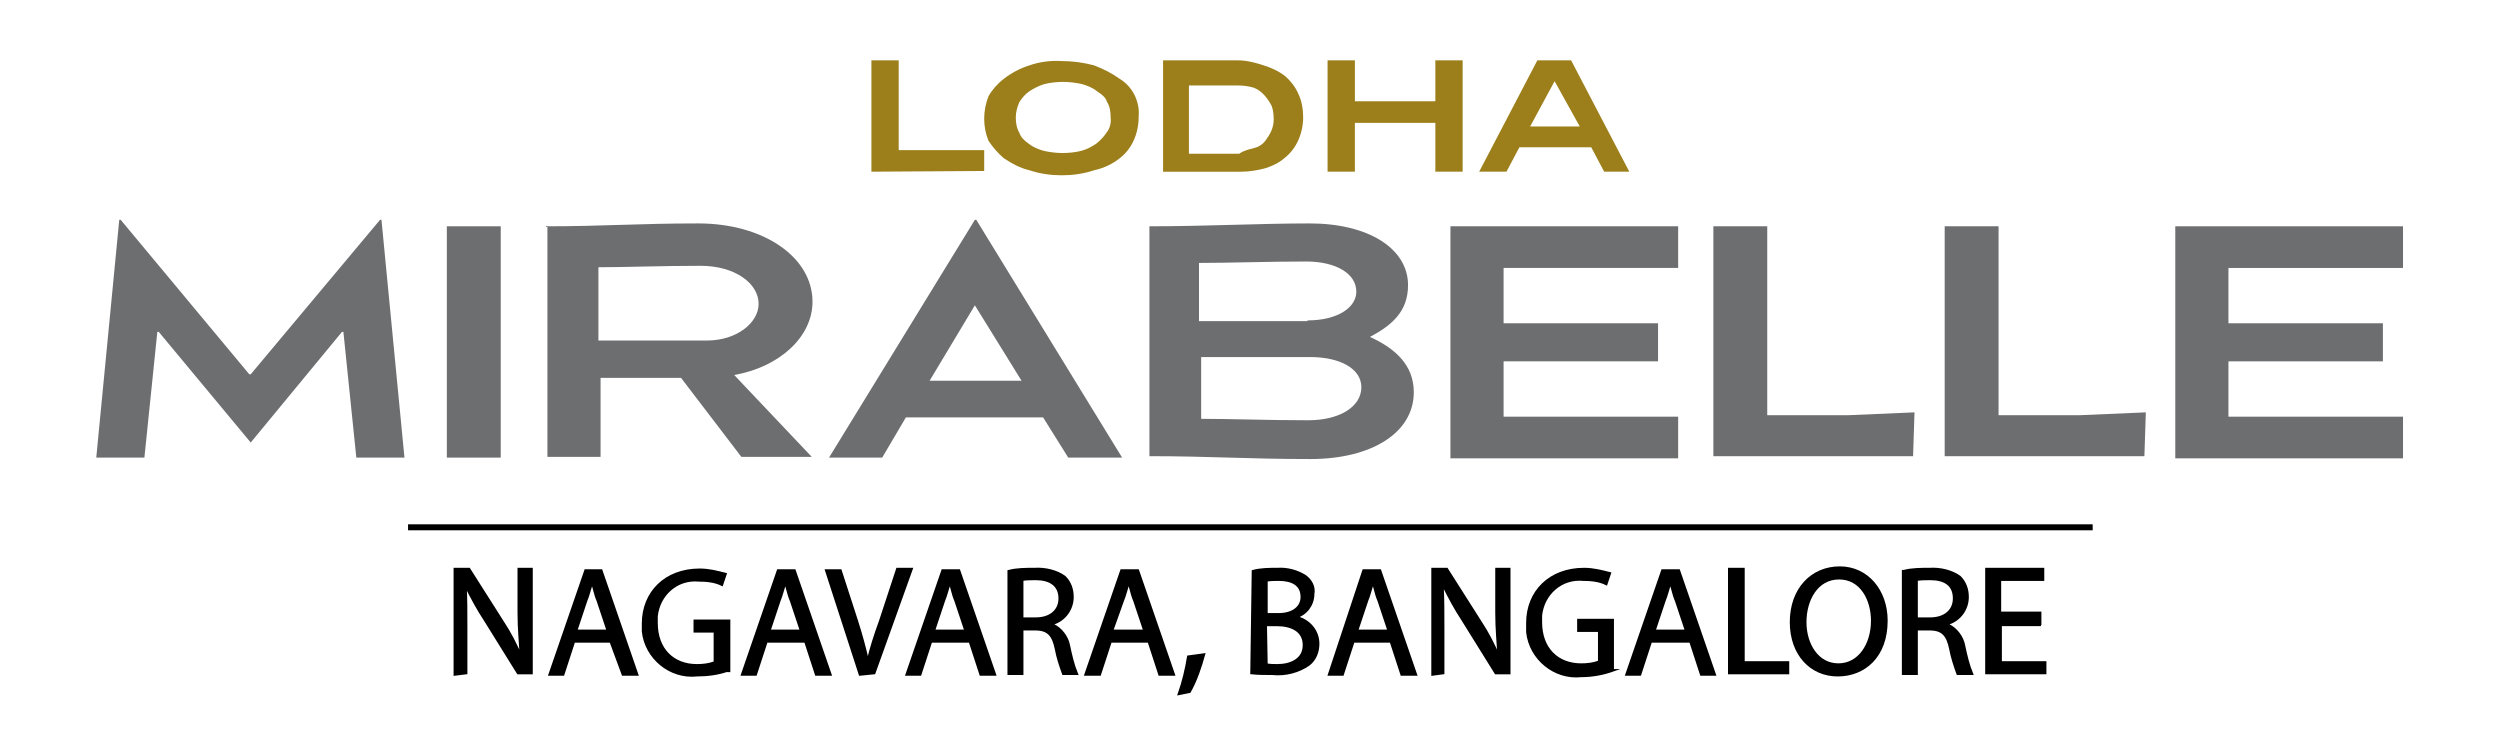 <?xml version="1.0" encoding="utf-8"?>
<!-- Generator: Adobe Illustrator 25.4.1, SVG Export Plug-In . SVG Version: 6.00 Build 0)  -->
<svg version="1.1" id="Layer_1" xmlns="http://www.w3.org/2000/svg" xmlns:xlink="http://www.w3.org/1999/xlink" x="0px" y="0px"
	 viewBox="0 0 348 105" style="enable-background:new 0 0 348 105;" xml:space="preserve">
<style type="text/css">
	.st0{fill:#9C7F1A;}
	.st1{fill:none;stroke:#000000;stroke-width:0.833;stroke-miterlimit:10;}
	.st2{stroke:#000000;stroke-width:0.324;stroke-miterlimit:10;}
	.st3{fill:#6D6E70;}
</style>
<g>
	<g>
		<path class="st0" d="M121.3,23.9V8.4h3.8v12.5h11.9v2.9L121.3,23.9z"/>
		<path class="st0" d="M158.5,16.3c0,2.2-0.9,4.4-2.6,5.7c-1,0.8-2.2,1.4-3.6,1.7c-1.5,0.5-3,0.7-4.5,0.7c-1.5,0-3-0.2-4.5-0.7
			c-1.3-0.3-2.4-0.9-3.6-1.7c-0.8-0.7-1.5-1.5-2.1-2.4c-0.8-1.9-0.8-4.2,0-6.2c0.5-0.9,1.3-1.8,2.1-2.4c1-0.8,2.3-1.5,3.6-1.9
			c1.4-0.5,3-0.7,4.5-0.6c1.5,0,3,0.2,4.5,0.6c1.3,0.5,2.5,1.1,3.6,1.9C157.7,12.1,158.7,14.2,158.5,16.3z M154.6,16.3
			c0-0.7-0.1-1.5-0.5-2.1c-0.2-0.7-0.8-1.1-1.4-1.5c-0.6-0.5-1.4-0.8-2.1-1c-0.9-0.2-1.8-0.3-2.6-0.3c-0.9,0-1.8,0.1-2.6,0.3
			c-0.7,0.2-1.5,0.6-2.1,1s-1,0.9-1.4,1.5c-0.3,0.7-0.5,1.4-0.5,2.1c0,0.8,0.1,1.5,0.5,2.2c0.2,0.6,0.7,1.1,1.3,1.5
			c0.6,0.5,1.4,0.8,2.1,1c0.9,0.2,1.8,0.3,2.6,0.3c0.9,0,1.8-0.1,2.6-0.3c0.8-0.2,1.5-0.6,2.1-1c0.6-0.5,1-0.9,1.4-1.5
			C154.5,17.9,154.7,17.1,154.6,16.3L154.6,16.3z"/>
		<path class="st0" d="M175.9,9.1c1,0.3,2.1,0.8,3,1.5c0.8,0.7,1.4,1.5,1.8,2.4c0.5,1,0.7,2.2,0.7,3.3c0,2.2-0.9,4.4-2.6,5.7
			c-0.8,0.7-1.7,1.1-2.6,1.4c-1.1,0.3-2.3,0.5-3.4,0.5h-10.9V8.4h10.4C173.5,8.4,174.7,8.7,175.9,9.1z M174.6,20.6
			c0.8-0.2,1.4-0.7,1.8-1.4c0.6-0.8,0.9-1.7,0.9-2.6c0-0.7-0.1-1.4-0.3-1.9c-0.6-1.1-1.4-2.1-2.5-2.5c-0.7-0.2-1.4-0.3-2.1-0.3h-6.9
			v9.5h7C173.2,20.9,173.9,20.8,174.6,20.6L174.6,20.6z"/>
		<path class="st0" d="M199.8,23.9v-6.8h-11.2v6.8h-3.8V8.4h3.8v5.7h11.2V8.4h3.8v15.5H199.8z"/>
		<path class="st0" d="M223.3,23.9l-1.8-3.4h-10l-1.8,3.4h-3.8L214,8.4h4.7l8.1,15.5H223.3z M216.4,11.3l-3.4,6.3h6.9L216.4,11.3z"
			/>
	</g>
	<g>
		<line class="st1" x1="56.8" y1="73.4" x2="291.3" y2="73.4"/>
		<g>
			<path class="st2" d="M63.3,93.9V79.2h2l4.7,7.4c1,1.5,1.8,3.1,2.5,4.7l0,0c-0.1-1.9-0.3-3.7-0.3-6v-6.1h1.8v14.5h-1.9l-4.6-7.4
				c-1-1.5-1.9-3.2-2.7-4.8l0,0c0.1,1.8,0.1,3.6,0.1,6v6.2L63.3,93.9z"/>
			<path class="st2" d="M79.9,89.3l-1.5,4.6h-1.9l5-14.5h2.2l5,14.5h-2L85,89.3H79.9z M84.6,87.8l-1.4-4.2c-0.4-0.9-0.5-1.8-0.8-2.5
				l0,0c-0.3,0.9-0.5,1.8-0.8,2.5l-1.4,4.2H84.6z"/>
			<path class="st2" d="M101.4,93.3C100,93.8,98.5,94,97,94c-3.7,0.4-7.1-2.4-7.5-6.1c0-0.4,0-0.8,0-1.1c0-4.3,3.1-7.5,7.9-7.5
				c1.3,0,2.4,0.3,3.6,0.6l-0.5,1.5c-1-0.5-2.2-0.6-3.2-0.6c-3.1-0.3-5.6,2-5.9,5c0,0.3,0,0.5,0,0.9c0,3.7,2.3,5.9,5.6,5.9
				c0.9,0,1.7-0.1,2.5-0.4v-4.3h-2.8v-1.5h4.8v7H101.4z"/>
			<path class="st2" d="M106.7,89.3l-1.5,4.6h-1.9l5-14.5h2.3l5,14.5h-2l-1.5-4.6H106.7z M111.5,87.8l-1.4-4.2
				c-0.4-0.9-0.5-1.8-0.8-2.5l0,0c-0.3,0.9-0.5,1.8-0.8,2.5l-1.4,4.2H111.5z"/>
			<path class="st2" d="M119.7,93.9l-4.7-14.5h2l2.3,7.1c0.6,1.9,1.1,3.7,1.5,5.5l0,0c0.4-1.7,1-3.6,1.7-5.5l2.4-7.3h2l-5.2,14.5
				L119.7,93.9z"/>
			<path class="st2" d="M129.6,89.3l-1.5,4.6h-1.9l5-14.5h2.3l5,14.5h-2l-1.5-4.6H129.6z M134.4,87.8l-1.4-4.2
				c-0.4-0.9-0.5-1.8-0.8-2.5l0,0c-0.3,0.9-0.5,1.8-0.8,2.5l-1.4,4.2H134.4z"/>
			<path class="st2" d="M140.4,79.5c1.1-0.3,2.4-0.3,3.6-0.3c1.5-0.1,3.1,0.3,4.2,1.1c0.8,0.8,1.1,1.8,1.1,2.8
				c0,1.7-1.1,3.2-2.7,3.7V87c1.1,0.5,2,1.7,2.2,2.9c0.3,1.4,0.6,2.7,1.1,3.9h-1.9c-0.4-1.1-0.8-2.3-1-3.4c-0.4-2-1.1-2.8-2.9-2.8
				h-1.8v6.2h-1.9L140.4,79.5L140.4,79.5z M142.3,86.1h1.9c2,0,3.3-1.1,3.3-2.8c0-1.9-1.4-2.7-3.3-2.7c-0.6,0-1.3,0-1.9,0.1V86.1z"
				/>
			<path class="st2" d="M154.6,89.3l-1.5,4.6h-2l5-14.5h2.3l5,14.5h-2l-1.5-4.6H154.6z M159.3,87.8l-1.4-4.2
				c-0.4-0.9-0.5-1.8-0.8-2.5l0,0c-0.3,0.9-0.5,1.8-0.8,2.5l-1.5,4.2H159.3z"/>
			<path class="st2" d="M164.1,96.6c0.6-1.7,1-3.4,1.3-5.2l2.2-0.3c-0.5,1.8-1.1,3.6-2,5.2L164.1,96.6z"/>
			<path class="st2" d="M174.4,79.5c1.1-0.3,2.3-0.3,3.4-0.3c1.4-0.1,2.8,0.3,3.9,1c0.8,0.6,1.3,1.5,1.1,2.5c0,1.5-1,2.8-2.4,3.2
				l0,0c1.8,0.4,3.1,1.9,3.1,3.7c0,1.1-0.4,2.2-1.3,2.9c-1.4,1-3.3,1.5-5.1,1.3c-1,0-1.9,0-2.9-0.1L174.4,79.5z M176.3,85.5h1.7
				c2,0,3.2-1,3.2-2.4c0-1.7-1.3-2.4-3.2-2.4c-0.5,0-1.1,0-1.7,0.1V85.5z M176.3,92.5c0.5,0.1,1,0.1,1.5,0.1c1.9,0,3.7-0.8,3.7-2.8
				s-1.7-2.8-3.8-2.8h-1.5L176.3,92.5z"/>
			<path class="st2" d="M188.4,89.3l-1.5,4.6H185l4.8-14.5h2.3l5,14.5h-2l-1.5-4.6H188.4z M193.3,87.8l-1.4-4.2
				c-0.4-0.9-0.5-1.8-0.8-2.5l0,0c-0.3,0.9-0.5,1.8-0.8,2.5l-1.4,4.2H193.3z"/>
			<path class="st2" d="M199.4,93.9V79.2h2l4.7,7.4c1,1.5,1.8,3.1,2.5,4.7l0,0c-0.1-1.9-0.3-3.7-0.3-6v-6.1h1.8v14.5h-1.9l-4.6-7.4
				c-1-1.5-1.9-3.2-2.7-4.8h-0.1c0.1,1.8,0.1,3.6,0.1,6v6.2L199.4,93.9z"/>
			<path class="st2" d="M224.6,93.3c-1.4,0.5-2.9,0.8-4.5,0.8c-3.7,0.4-7.1-2.4-7.5-6.1c0-0.4,0-0.8,0-1.3c0-4.3,3.1-7.5,7.9-7.5
				c1.3,0,2.4,0.3,3.6,0.6l-0.5,1.5c-1-0.5-2.2-0.6-3.2-0.6c-3.1-0.3-5.6,2-5.9,5c0,0.3,0,0.5,0,0.9c0,3.7,2.3,5.9,5.6,5.9
				c0.9,0,1.7-0.1,2.5-0.4v-4.3h-2.9v-1.5h4.8V93.3z"/>
			<path class="st2" d="M229.8,89.3l-1.5,4.6h-1.9l5-14.5h2.3l5,14.5h-1.9l-1.5-4.6H229.8z M234.7,87.8l-1.4-4.2
				c-0.4-0.9-0.5-1.8-0.8-2.5l0,0c-0.3,0.9-0.5,1.8-0.8,2.5l-1.4,4.2H234.7z"/>
			<path class="st2" d="M240.8,79.2h1.9v13h6.2v1.5h-8.2V79.2z"/>
			<path class="st2" d="M262.6,86.4c0,5-3.1,7.6-6.8,7.6c-3.7,0-6.5-2.9-6.5-7.4c0-4.6,2.9-7.6,6.8-7.6
				C259.9,79,262.6,82.2,262.6,86.4z M251.3,86.6c0,3.1,1.7,5.9,4.6,5.9c2.9,0,4.7-2.8,4.7-6.1c0-2.9-1.5-5.9-4.6-5.9
				C252.9,80.5,251.3,83.5,251.3,86.6L251.3,86.6z"/>
			<path class="st2" d="M265,79.5c1.1-0.3,2.4-0.3,3.6-0.3c1.5-0.1,3.1,0.3,4.2,1.1c0.8,0.8,1.1,1.8,1.1,2.8c0,1.7-1.1,3.2-2.7,3.7
				V87c1.1,0.5,2,1.7,2.2,2.9c0.3,1.4,0.6,2.7,1.1,3.9h-2c-0.4-1.1-0.8-2.3-1-3.4c-0.4-2-1.1-2.8-2.9-2.8h-1.8v6.2h-1.9V79.5H265z
				 M266.8,86.1h1.9c2,0,3.3-1.1,3.3-2.8c0-1.9-1.3-2.7-3.3-2.7c-0.6,0-1.3,0-1.9,0.1V86.1z"/>
			<path class="st2" d="M284.1,87h-5.6v5.2h6.2v1.5h-8.2V79.2h7.9v1.5h-6v4.6h5.6V87z"/>
		</g>
	</g>
	<g>
		<path class="st3" d="M34.9,61.6L22.1,46.2h-0.2l-1.8,17.5h-6.7l3.2-33.1h0.2l17.9,21.5h0.2l18-21.5h0.2l3.2,33.1h-6.7l-1.8-17.5
			h-0.2L34.9,61.6L34.9,61.6z"/>
		<path class="st3" d="M62.2,31.5h7.5v32.2h-7.5V31.5z"/>
		<path class="st3" d="M76,31.5c8.1,0,12.8-0.4,21.2-0.4c9.1,0,15.9,4.7,15.9,10.9c0,4.9-4.6,9.1-10.9,10.2L113,63.6h-9.8l-8.4-11
			H83.6v11h-7.4v-32H76z M98.4,47.4c4.2,0,7.2-2.5,7.2-5.1c0-2.8-3.2-5.3-8.1-5.3c-5.4,0-10.5,0.2-14.2,0.2v10.2
			C85.5,47.4,93.4,47.4,98.4,47.4z"/>
		<path class="st3" d="M135.7,30.6h0.2l20.3,33.1h-7.5l-3.5-5.6h-19.1l-3.3,5.6h-7.4L135.7,30.6z M129.4,53h12.8l-6.5-10.5L129.4,53
			z"/>
		<path class="st3" d="M159.9,31.5c8.1,0,15.4-0.4,22.4-0.4c8.2,0,13.7,3.5,13.7,8.6c0,3.7-2.3,5.6-5.3,7.2c3.5,1.6,6.1,3.9,6.1,7.7
			c0,5.6-5.8,9.3-14.4,9.3c-8.6,0-14-0.4-22.4-0.4v-32H159.9z M182,44.6c4.2,0,6.8-1.8,6.8-4c0-2.5-2.8-4.2-7-4.2
			c-4.9,0-10.9,0.2-14.9,0.2v8.1H182z M182.1,58.5c4.4,0,7.4-1.9,7.4-4.6c0-2.5-2.8-4.2-7.2-4.2h-15.1v8.6
			C171.3,58.3,176.5,58.5,182.1,58.5z"/>
		<path class="st3" d="M201.9,31.5h31.7v5.8h-24.3V45h21.5v5.3h-21.5v7.7h24.3v5.8h-31.7V31.5z"/>
		<path class="st3" d="M238.5,31.5h7.5v26.3h11.2l9.3-0.4l-0.2,6.1h-27.8L238.5,31.5L238.5,31.5z"/>
		<path class="st3" d="M270.7,31.5h7.5v26.3h11.2l9.3-0.4l-0.2,6.1h-27.8L270.7,31.5L270.7,31.5z"/>
		<path class="st3" d="M302.8,31.5h31.7v5.8h-24.3V45h21.5v5.3h-21.5v7.7h24.3v5.8h-31.7V31.5z"/>
	</g>
</g>
</svg>
